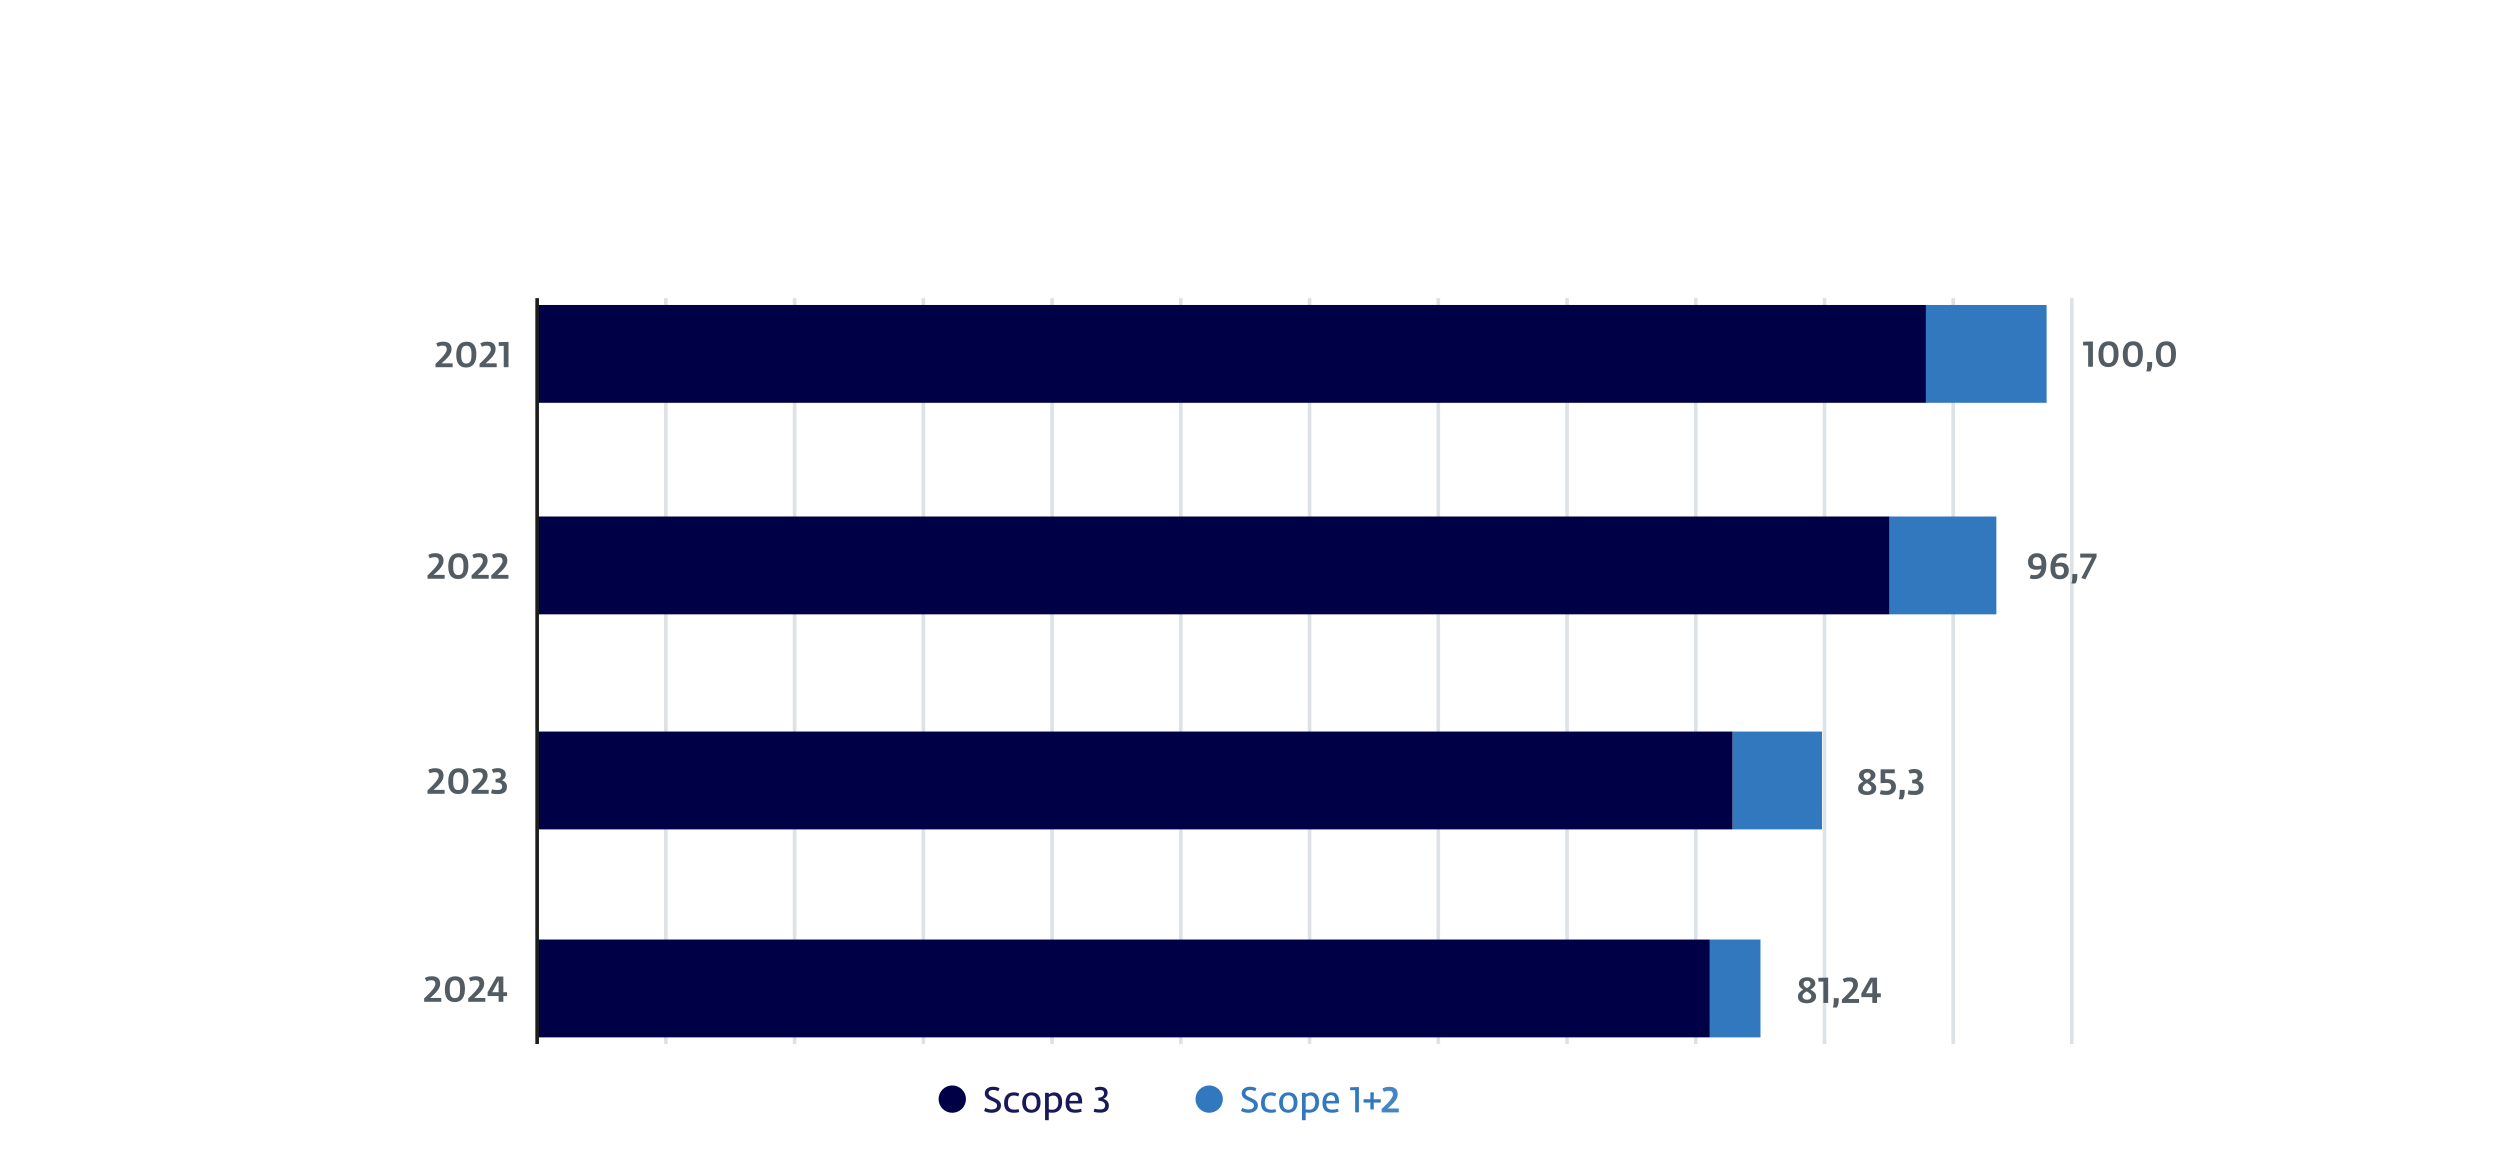 <?xml version="1.0" encoding="UTF-8"?>
<svg id="Ebene_6" data-name="Ebene 6" xmlns="http://www.w3.org/2000/svg" viewBox="0 0 980 460">
  <defs>
    <style>
      .cls-1 {
        opacity: .9;
      }

      .cls-2 {
        fill: #3278be;
      }

      .cls-3 {
        fill: #dde2e6;
        stroke: #dde2e6;
      }

      .cls-3, .cls-4 {
        stroke-miterlimit: 10;
        stroke-width: 1.42px;
      }

      .cls-4 {
        fill: none;
        stroke: #1d1d1b;
      }

      .cls-5 {
        fill: #404a51;
      }

      .cls-6 {
        fill: #000047;
      }
    </style>
  </defs>
  <g>
    <circle class="cls-6" cx="373.29" cy="430.85" r="5.36"/>
    <g class="cls-1">
      <path class="cls-6" d="M385.78,435.49l.46-1.19c.77.36,1.48.62,2.46.62,1.12,0,2.16-.43,2.16-1.51,0-2.21-4.82-1.57-4.82-4.85,0-1.68,1.5-2.56,3.14-2.56,1.25,0,1.99.25,2.62.6l-.45,1.15c-.66-.31-1.29-.49-2.14-.49-.95,0-1.7.43-1.7,1.29,0,1.96,4.88,1.67,4.88,4.78,0,1.98-1.74,2.89-3.68,2.89-1.34,0-2.3-.35-2.93-.71Z"/>
      <path class="cls-6" d="M393.61,432.38c0-2.77,1.46-4.19,3.81-4.19.98,0,1.69.25,2.13.49l-.41,1.11c-.36-.14-.94-.36-1.68-.36-1.49,0-2.35.85-2.35,2.9,0,1.71.62,2.65,2.62,2.65.63,0,1.02-.08,1.57-.21l.22,1.15c-.55.15-1.06.29-1.95.29-2.77,0-3.96-1.26-3.96-3.82Z"/>
      <path class="cls-6" d="M400.7,432.3c0-2.62,1.47-4.1,3.68-4.1,2.34,0,3.52,1.48,3.52,3.99,0,2.72-1.55,4.02-3.67,4.02s-3.53-1.44-3.53-3.91ZM406.42,432.24c0-1.39-.39-2.87-2.1-2.87s-2.14,1.47-2.14,2.87c0,1.48.52,2.77,2.16,2.77s2.09-1.34,2.09-2.77Z"/>
      <path class="cls-6" d="M409.66,428.39h1.46v.6c.66-.46,1.26-.78,2.2-.78,1.81,0,3.04,1.26,3.04,3.81,0,3.12-1.85,4.17-3.91,4.17-.48,0-1-.07-1.33-.11v3.04h-1.46v-10.73ZM414.88,432.09c0-1.39-.49-2.63-1.96-2.63-.8,0-1.4.36-1.79.57v4.85c.18.03.78.14,1.3.14,1.75,0,2.45-1.22,2.45-2.93Z"/>
      <path class="cls-6" d="M417.7,432.35c0-3.03,1.54-4.16,3.46-4.16,2.14,0,3.04,1.36,3.04,3.85v.52h-5.03c.01,2.02,1.16,2.42,2.51,2.42.73,0,1.34-.11,2.1-.34l.25,1.13c-.67.25-1.58.42-2.58.42-2.28,0-3.75-.9-3.75-3.85ZM422.69,431.54c0-1.36-.49-2.24-1.61-2.24-1.01,0-1.76.74-1.86,2.24h3.47Z"/>
      <path class="cls-6" d="M431.28,436.16c-1.68,0-2.56-.36-2.56-.36l.31-1.2c.42.13,1.18.31,2.12.31,1.12,0,2.07-.24,2.07-1.54,0-1.22-.95-1.81-2.65-1.91v-1.12c1.32-.1,2.21-.73,2.21-1.78,0-.95-.67-1.3-1.54-1.3-.94,0-1.71.29-1.71.29l-.42-1.05c.55-.27,1.26-.48,2.21-.48,1.64,0,2.87.78,2.87,2.37,0,1.36-.95,2.1-1.67,2.35,1.05.32,2.16,1.16,2.16,2.62,0,2.19-1.57,2.8-3.4,2.8Z"/>
    </g>
  </g>
  <g>
    <circle class="cls-2" cx="474" cy="430.85" r="5.36"/>
    <g>
      <path class="cls-2" d="M486.49,435.49l.46-1.19c.77.36,1.48.62,2.46.62,1.12,0,2.16-.43,2.16-1.51,0-2.21-4.82-1.57-4.82-4.85,0-1.68,1.5-2.56,3.14-2.56,1.25,0,1.99.25,2.62.6l-.45,1.15c-.66-.31-1.29-.49-2.14-.49-.95,0-1.7.43-1.7,1.29,0,1.96,4.88,1.67,4.88,4.78,0,1.98-1.74,2.89-3.68,2.89-1.34,0-2.3-.35-2.93-.71Z"/>
      <path class="cls-2" d="M494.31,432.38c0-2.77,1.46-4.19,3.81-4.19.98,0,1.69.25,2.13.49l-.41,1.11c-.36-.14-.94-.36-1.68-.36-1.49,0-2.35.85-2.35,2.9,0,1.71.62,2.65,2.62,2.65.63,0,1.02-.08,1.57-.21l.22,1.15c-.55.15-1.06.29-1.95.29-2.77,0-3.96-1.26-3.96-3.82Z"/>
      <path class="cls-2" d="M501.41,432.3c0-2.62,1.47-4.1,3.68-4.1,2.34,0,3.52,1.48,3.52,3.99,0,2.72-1.55,4.02-3.67,4.02s-3.53-1.44-3.53-3.91ZM507.13,432.24c0-1.39-.39-2.87-2.1-2.87s-2.14,1.47-2.14,2.87c0,1.48.52,2.77,2.16,2.77s2.09-1.34,2.09-2.77Z"/>
      <path class="cls-2" d="M510.37,428.39h1.46v.6c.66-.46,1.26-.78,2.2-.78,1.81,0,3.04,1.26,3.04,3.81,0,3.12-1.85,4.17-3.91,4.17-.48,0-1-.07-1.33-.11v3.04h-1.46v-10.73ZM515.58,432.09c0-1.39-.49-2.63-1.96-2.63-.8,0-1.4.36-1.79.57v4.85c.18.03.78.14,1.3.14,1.75,0,2.45-1.22,2.45-2.93Z"/>
      <path class="cls-2" d="M518.41,432.35c0-3.03,1.54-4.16,3.46-4.16,2.14,0,3.04,1.36,3.04,3.85v.52h-5.03c.01,2.02,1.16,2.42,2.51,2.42.73,0,1.34-.11,2.1-.34l.25,1.13c-.67.25-1.58.42-2.58.42-2.28,0-3.75-.9-3.75-3.85ZM523.39,431.54c0-1.36-.49-2.24-1.61-2.24-1.01,0-1.76.74-1.86,2.24h3.47Z"/>
      <path class="cls-2" d="M531.22,436.04v-8.67h-1.98v-1.15l3.45-.1v9.92h-1.47Z"/>
    </g>
  </g>
  <line class="cls-3" x1="261.02" y1="116.86" x2="261.02" y2="409.25"/>
  <line class="cls-3" x1="311.49" y1="116.86" x2="311.49" y2="409.25"/>
  <line class="cls-3" x1="361.95" y1="116.86" x2="361.95" y2="409.25"/>
  <line class="cls-3" x1="412.42" y1="116.86" x2="412.42" y2="409.25"/>
  <line class="cls-3" x1="462.88" y1="116.86" x2="462.88" y2="409.25"/>
  <line class="cls-3" x1="513.35" y1="116.86" x2="513.35" y2="409.25"/>
  <line class="cls-3" x1="563.81" y1="116.86" x2="563.81" y2="409.25"/>
  <line class="cls-3" x1="614.28" y1="116.86" x2="614.28" y2="409.25"/>
  <line class="cls-3" x1="664.74" y1="116.86" x2="664.74" y2="409.25"/>
  <line class="cls-3" x1="715.21" y1="116.86" x2="715.21" y2="409.25"/>
  <line class="cls-3" x1="765.67" y1="116.86" x2="765.67" y2="409.25"/>
  <line class="cls-3" x1="812.13" y1="116.86" x2="812.13" y2="409.25"/>
  <rect class="cls-2" x="754.96" y="119.55" width="47.31" height="38.35"/>
  <rect class="cls-2" x="740.68" y="202.47" width="41.89" height="38.35"/>
  <rect class="cls-2" x="670.24" y="368.3" width="19.87" height="38.35"/>
  <rect class="cls-6" x="210.56" y="119.55" width="544.4" height="38.35"/>
  <rect class="cls-6" x="210.56" y="202.47" width="530.12" height="38.35"/>
  <rect class="cls-6" x="210.56" y="368.3" width="459.68" height="38.35"/>
  <g class="cls-1">
    <g>
      <path class="cls-5" d="M818.55,143.77v-8.35h-1.97v-1.46l3.85-.11v9.92h-1.88Z"/>
      <path class="cls-5" d="M826.44,143.9c-3.01,0-3.85-2.28-3.85-4.93s.87-5.18,4.09-5.18,3.78,2.61,3.78,4.9c0,2.94-1.04,5.21-4.02,5.21ZM826.6,135.34c-2,0-2.1,2.03-2.1,3.59,0,1.67.24,3.42,2.02,3.42,1.95,0,2.04-1.91,2.04-3.59,0-1.46-.08-3.42-1.96-3.42Z"/>
      <path class="cls-5" d="M835.99,143.9c-3.01,0-3.85-2.28-3.85-4.93s.87-5.18,4.09-5.18,3.78,2.61,3.78,4.9c0,2.94-1.04,5.21-4.02,5.21ZM836.15,135.34c-2,0-2.1,2.03-2.1,3.59,0,1.67.24,3.42,2.02,3.42,1.95,0,2.04-1.91,2.04-3.59,0-1.46-.08-3.42-1.96-3.42Z"/>
      <path class="cls-5" d="M841.7,143.31v-1.4h1.95v.88c0,1.13-.28,2.1-.73,2.8h-1.61c.27-.57.39-1.61.39-2.28Z"/>
      <path class="cls-5" d="M848.96,143.9c-3.01,0-3.85-2.28-3.85-4.93s.87-5.18,4.09-5.18,3.78,2.61,3.78,4.9c0,2.94-1.04,5.21-4.02,5.21ZM849.11,135.34c-2,0-2.1,2.03-2.1,3.59,0,1.67.24,3.42,2.02,3.42,1.95,0,2.04-1.91,2.04-3.59,0-1.46-.08-3.42-1.96-3.42Z"/>
    </g>
  </g>
  <g class="cls-1">
    <g>
      <path class="cls-5" d="M795.64,226.75l.41-1.47c.35.08.92.18,1.46.18,1.48,0,2.31-.83,2.62-2.38-.46.11-1.16.25-1.83.25-2.07,0-3.33-.9-3.33-3.1s1.58-3.38,3.52-3.38c2.31,0,3.68,1.42,3.68,4.45,0,3.98-1.75,5.71-4.68,5.71-.67,0-1.37-.11-1.83-.28ZM800.27,221.62v-.18c.04-2.19-.49-3.04-1.89-3.04-.95,0-1.54.67-1.54,1.71,0,1.39.69,1.78,1.67,1.78.64,0,1.32-.15,1.77-.27Z"/>
      <path class="cls-5" d="M803.78,222.62c0-3.82,1.83-5.72,4.61-5.72.73,0,1.43.11,1.88.28l-.41,1.46c-.41-.1-.91-.17-1.48-.17-1.25,0-2.17.7-2.55,2.34.57-.17,1.29-.27,1.79-.27,2.14,0,3.36,1.01,3.36,3.08,0,2.23-1.57,3.45-3.5,3.45-2.37,0-3.7-1.23-3.7-4.45ZM805.64,222.27v.43c0,2.03.45,2.84,1.93,2.84.94,0,1.53-.74,1.53-1.78,0-1.27-.69-1.77-1.67-1.77-.46,0-1.22.07-1.79.27Z"/>
      <path class="cls-5" d="M812.36,226.44v-1.4h1.95v.88c0,1.13-.28,2.1-.73,2.8h-1.61c.27-.57.39-1.61.39-2.28Z"/>
      <path class="cls-5" d="M817.47,227.06l-1.58-.46,4.16-8.03h-4.61v-1.57h6.42v1.3l-4.38,8.75Z"/>
    </g>
  </g>
  <g class="cls-1">
    <g>
      <path class="cls-5" d="M728.37,309.05c0-1.41,1.01-2.17,2.06-2.75-.9-.57-1.69-1.25-1.69-2.33,0-1.69,1.4-2.55,3.29-2.55s3.15,1.15,3.15,2.42c0,1.18-.94,1.83-1.93,2.42,1.12.6,2.24,1.3,2.24,2.61,0,1.86-1.5,2.77-3.6,2.77s-3.52-.83-3.52-2.61ZM733.61,308.82c0-.73-.84-1.33-1.82-1.86-.87.49-1.6,1.13-1.6,1.92,0,.88.73,1.36,1.78,1.36.97,0,1.64-.46,1.64-1.42ZM733.31,304.06c0-.71-.41-1.23-1.3-1.23-1.04,0-1.46.56-1.46,1.25s.58,1.18,1.33,1.6c.8-.41,1.43-.92,1.43-1.61Z"/>
      <path class="cls-5" d="M739.54,311.63c-1.29,0-2.1-.14-2.69-.34l.45-1.53c.78.2,1.37.25,2.23.25,1.12,0,1.82-.59,1.82-1.48,0-1.16-.63-1.62-1.67-1.62-.2,0-.39.01-.57.01-.5,0-1.06.01-1.91.1v-5.44h5.55v1.51h-3.74v2.34c.32-.01.58-.01.88-.01,2.03,0,3.32,1.06,3.32,2.96,0,2.1-1.57,3.25-3.67,3.25Z"/>
      <path class="cls-5" d="M744.68,311.02v-1.4h1.95v.88c0,1.13-.28,2.1-.73,2.8h-1.61c.27-.57.39-1.61.39-2.28Z"/>
      <path class="cls-5" d="M750.42,311.63c-1.74,0-2.62-.34-2.62-.34l.36-1.51c.5.14,1.22.25,2.11.25,1.12,0,1.88-.27,1.88-1.33,0-1.15-.74-1.57-2.58-1.68v-1.33c1.44-.1,2.14-.52,2.14-1.54,0-.76-.52-1.13-1.34-1.13-.92,0-1.75.28-1.75.28l-.52-1.32c.67-.34,1.42-.52,2.37-.52,1.68,0,3.07.78,3.07,2.45,0,1.36-.85,1.98-1.49,2.27,1.04.36,1.98,1.16,1.98,2.54,0,2.33-1.72,2.91-3.61,2.91Z"/>
    </g>
  </g>
  <g class="cls-1">
    <g>
      <path class="cls-5" d="M704.79,390.7c0-1.41,1.01-2.17,2.06-2.75-.9-.57-1.69-1.25-1.69-2.33,0-1.69,1.4-2.55,3.29-2.55s3.15,1.15,3.15,2.42c0,1.18-.94,1.83-1.93,2.42,1.12.6,2.24,1.3,2.24,2.61,0,1.86-1.5,2.77-3.6,2.77s-3.52-.83-3.52-2.61ZM710.02,390.48c0-.73-.84-1.33-1.82-1.86-.87.49-1.6,1.13-1.6,1.92,0,.88.73,1.36,1.78,1.36.97,0,1.64-.46,1.64-1.42ZM709.73,385.71c0-.71-.41-1.23-1.3-1.23-1.04,0-1.46.56-1.46,1.25s.58,1.18,1.33,1.6c.8-.41,1.43-.92,1.43-1.61Z"/>
      <path class="cls-5" d="M714.77,393.14v-8.35h-1.97v-1.46l3.85-.11v9.92h-1.88Z"/>
      <path class="cls-5" d="M718.83,392.68v-1.4h1.95v.88c0,1.13-.28,2.1-.73,2.8h-1.61c.27-.57.39-1.61.39-2.28Z"/>
      <path class="cls-5" d="M722.03,393.14v-1.33c.78-.74,4.41-3.95,4.41-5.6,0-1.15-.59-1.53-1.53-1.53-1.01,0-1.57.27-1.99.45l-.6-1.3c.6-.35,1.29-.7,2.77-.7,2.7,0,3.22,1.61,3.22,2.97,0,2.09-2.07,3.92-3.91,5.52h4.34v1.53h-6.72Z"/>
      <path class="cls-2" d="M541.61,436.04v-1.33c.78-.74,4.41-3.95,4.41-5.6,0-1.15-.59-1.53-1.53-1.53-1.01,0-1.57.27-1.99.45l-.6-1.3c.6-.35,1.29-.7,2.77-.7,2.7,0,3.22,1.61,3.22,2.97,0,2.09-2.07,3.92-3.91,5.52h4.34v1.53h-6.72Z"/>
      <path class="cls-5" d="M735.81,390.88v2.26h-1.86v-2.26h-4.3v-1.48l3.54-6.16h2.62v6.14h1.47v1.51h-1.47ZM733.95,384.83l-2.49,4.54h2.49v-4.54Z"/>
    </g>
  </g>
  <g class="cls-1">
    <g>
      <path class="cls-5" d="M166.26,392.7v-1.33c.78-.74,4.41-3.95,4.41-5.6,0-1.15-.59-1.53-1.53-1.53-1.01,0-1.57.27-1.99.45l-.6-1.3c.6-.35,1.29-.7,2.77-.7,2.7,0,3.22,1.61,3.22,2.97,0,2.09-2.07,3.92-3.91,5.52h4.34v1.53h-6.72Z"/>
      <path class="cls-5" d="M178.24,392.83c-3.01,0-3.85-2.28-3.85-4.93s.87-5.18,4.09-5.18,3.78,2.61,3.78,4.9c0,2.94-1.04,5.21-4.02,5.21ZM178.39,384.27c-2,0-2.1,2.03-2.1,3.59,0,1.67.24,3.42,2.02,3.42,1.95,0,2.04-1.91,2.04-3.59,0-1.46-.08-3.42-1.96-3.42Z"/>
      <path class="cls-5" d="M183.53,392.7v-1.33c.78-.74,4.41-3.95,4.41-5.6,0-1.15-.59-1.53-1.53-1.53-1.01,0-1.57.27-1.99.45l-.6-1.3c.6-.35,1.29-.7,2.77-.7,2.7,0,3.22,1.61,3.22,2.97,0,2.09-2.07,3.92-3.91,5.52h4.34v1.53h-6.72Z"/>
      <path class="cls-5" d="M197.31,390.45v2.26h-1.86v-2.26h-4.3v-1.48l3.54-6.16h2.62v6.14h1.47v1.51h-1.47ZM195.45,384.4l-2.49,4.54h2.49v-4.54Z"/>
    </g>
  </g>
  <g class="cls-1">
    <g>
      <path class="cls-5" d="M167.58,311.15v-1.33c.78-.74,4.41-3.95,4.41-5.6,0-1.15-.59-1.53-1.53-1.53-1.01,0-1.57.27-1.99.45l-.6-1.3c.6-.35,1.29-.7,2.77-.7,2.7,0,3.22,1.61,3.22,2.97,0,2.09-2.07,3.92-3.91,5.52h4.34v1.53h-6.72Z"/>
      <path class="cls-5" d="M179.57,311.27c-3.01,0-3.85-2.28-3.85-4.93s.87-5.18,4.09-5.18,3.78,2.61,3.78,4.9c0,2.94-1.04,5.21-4.02,5.21ZM179.72,302.72c-2,0-2.1,2.03-2.1,3.59,0,1.67.24,3.42,2.02,3.42,1.95,0,2.04-1.91,2.04-3.59,0-1.46-.08-3.42-1.96-3.42Z"/>
      <path class="cls-5" d="M184.86,311.15v-1.33c.78-.74,4.41-3.95,4.41-5.6,0-1.15-.59-1.53-1.53-1.53-1.01,0-1.57.27-1.99.45l-.6-1.3c.6-.35,1.29-.7,2.77-.7,2.7,0,3.22,1.61,3.22,2.97,0,2.09-2.07,3.92-3.91,5.52h4.34v1.53h-6.72Z"/>
      <path class="cls-5" d="M195.12,311.29c-1.74,0-2.62-.34-2.62-.34l.36-1.51c.5.14,1.22.25,2.11.25,1.12,0,1.88-.27,1.88-1.33,0-1.15-.74-1.57-2.58-1.68v-1.33c1.44-.1,2.14-.52,2.14-1.54,0-.76-.52-1.13-1.34-1.13-.92,0-1.75.28-1.75.28l-.52-1.32c.67-.34,1.42-.52,2.37-.52,1.68,0,3.07.78,3.07,2.45,0,1.36-.85,1.98-1.49,2.27,1.04.36,1.98,1.16,1.98,2.54,0,2.33-1.72,2.91-3.61,2.91Z"/>
    </g>
  </g>
  <g class="cls-1">
    <g>
      <path class="cls-5" d="M167.59,226.86v-1.33c.78-.74,4.41-3.95,4.41-5.6,0-1.15-.59-1.53-1.53-1.53-1.01,0-1.57.27-1.99.45l-.6-1.3c.6-.35,1.29-.7,2.77-.7,2.7,0,3.22,1.61,3.22,2.97,0,2.09-2.07,3.92-3.91,5.52h4.34v1.53h-6.72Z"/>
      <path class="cls-5" d="M179.57,226.98c-3.01,0-3.85-2.28-3.85-4.93s.87-5.18,4.09-5.18,3.78,2.61,3.78,4.9c0,2.94-1.04,5.21-4.02,5.21ZM179.73,218.43c-2,0-2.1,2.03-2.1,3.59,0,1.67.24,3.42,2.02,3.42,1.95,0,2.04-1.91,2.04-3.59,0-1.46-.08-3.42-1.96-3.42Z"/>
      <path class="cls-5" d="M184.86,226.86v-1.33c.78-.74,4.41-3.95,4.41-5.6,0-1.15-.59-1.53-1.53-1.53-1.01,0-1.57.27-1.99.45l-.6-1.3c.6-.35,1.29-.7,2.77-.7,2.7,0,3.22,1.61,3.22,2.97,0,2.09-2.07,3.92-3.91,5.52h4.34v1.53h-6.72Z"/>
      <path class="cls-5" d="M192.59,226.86v-1.33c.78-.74,4.41-3.95,4.41-5.6,0-1.15-.59-1.53-1.53-1.53-1.01,0-1.57.27-1.99.45l-.6-1.3c.6-.35,1.29-.7,2.77-.7,2.7,0,3.22,1.61,3.22,2.97,0,2.09-2.07,3.92-3.91,5.52h4.34v1.53h-6.72Z"/>
    </g>
  </g>
  <g class="cls-1">
    <g>
      <path class="cls-5" d="M170.72,143.94v-1.33c.78-.74,4.41-3.95,4.41-5.6,0-1.15-.59-1.53-1.53-1.53-1.01,0-1.57.27-1.99.45l-.6-1.3c.6-.35,1.29-.7,2.77-.7,2.7,0,3.22,1.61,3.22,2.97,0,2.09-2.07,3.92-3.91,5.52h4.34v1.53h-6.72Z"/>
      <path class="cls-5" d="M182.7,144.07c-3.01,0-3.85-2.28-3.85-4.93s.87-5.18,4.09-5.18,3.78,2.61,3.78,4.9c0,2.94-1.04,5.21-4.02,5.21ZM182.86,135.51c-2,0-2.1,2.03-2.1,3.59,0,1.67.24,3.42,2.02,3.42,1.95,0,2.04-1.91,2.04-3.59,0-1.46-.08-3.42-1.96-3.42Z"/>
      <path class="cls-5" d="M187.99,143.94v-1.33c.78-.74,4.41-3.95,4.41-5.6,0-1.15-.59-1.53-1.53-1.53-1.01,0-1.57.27-1.99.45l-.6-1.3c.6-.35,1.29-.7,2.77-.7,2.7,0,3.22,1.61,3.22,2.97,0,2.09-2.07,3.92-3.91,5.52h4.34v1.53h-6.72Z"/>
      <path class="cls-5" d="M197.46,143.94v-8.35h-1.97v-1.46l3.85-.11v9.92h-1.88Z"/>
    </g>
  </g>
  <rect class="cls-2" x="679.14" y="286.77" width="35.09" height="38.35"/>
  <rect class="cls-6" x="210.56" y="286.77" width="468.58" height="38.35"/>
  <line class="cls-4" x1="210.56" y1="116.86" x2="210.56" y2="409.25"/>
  <path class="cls-2" d="M537.19,432.21h-2.67s0-1.33,0-1.33l2.67.04v-2.72s1.34,0,1.34,0l-.05,2.74,2.78-.06v1.34h-2.76s.03,2.67.03,2.67h-1.35v-2.68Z"/>
</svg>
